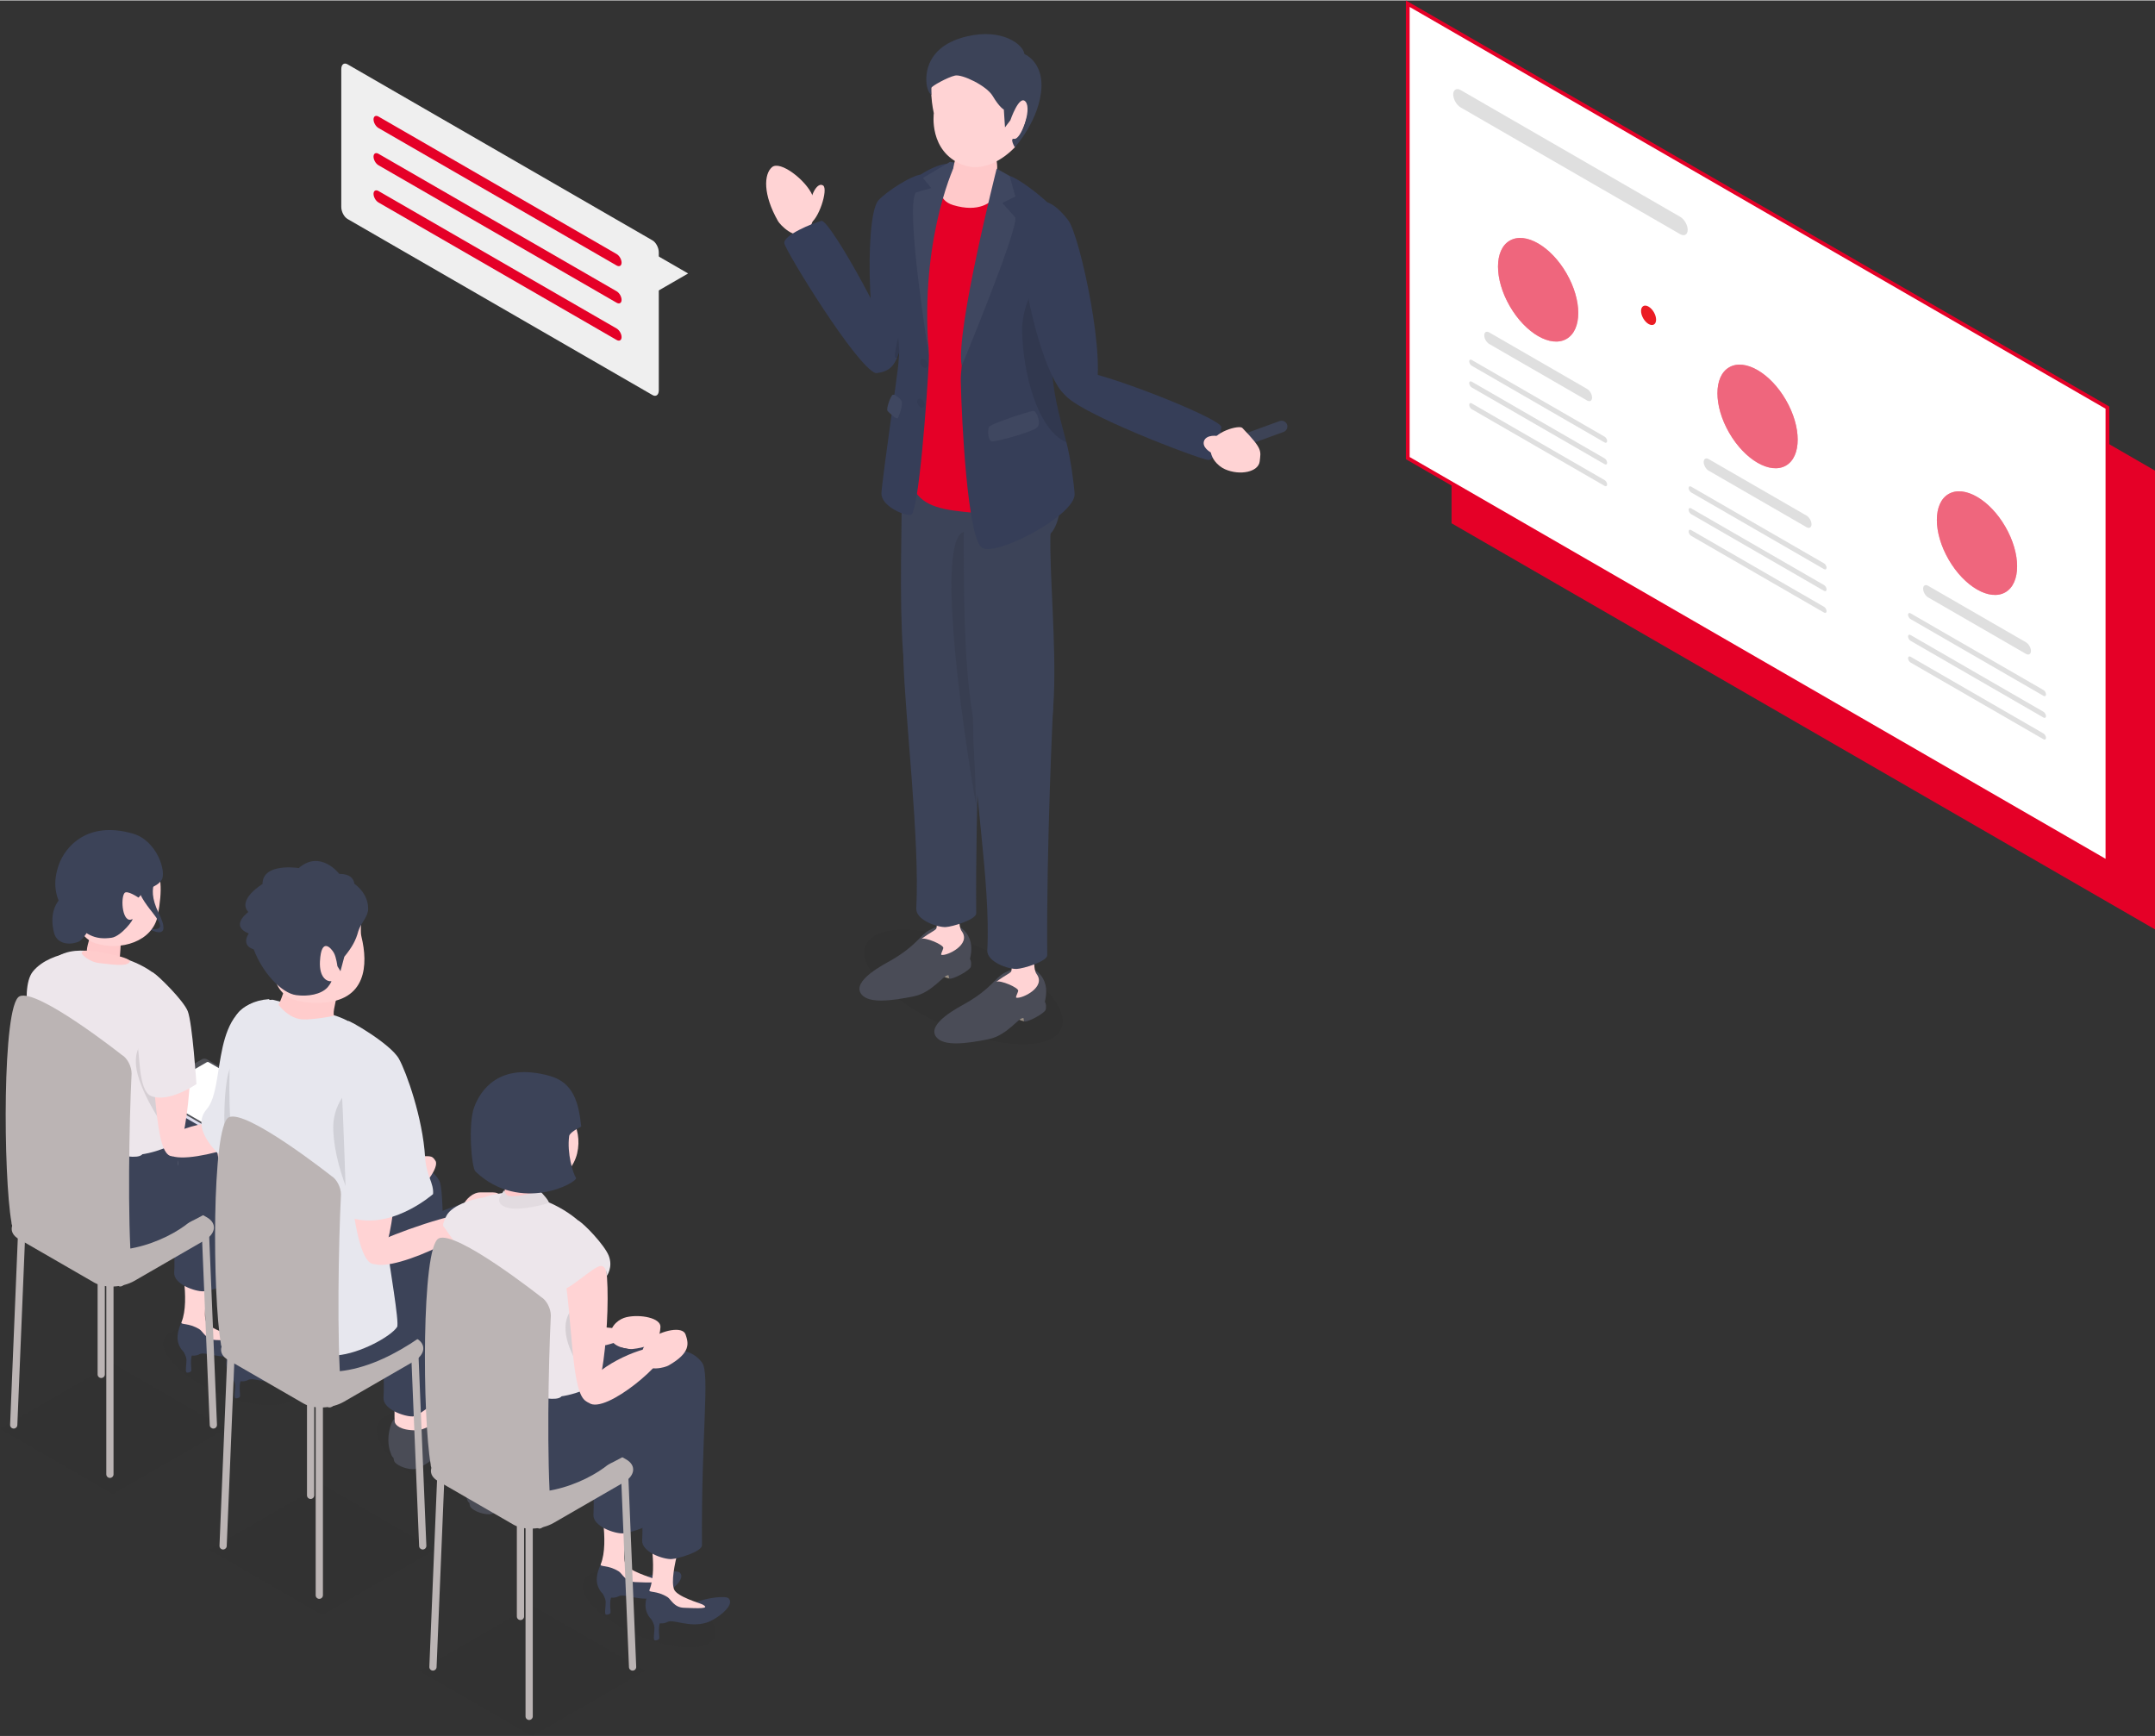 <svg xmlns="http://www.w3.org/2000/svg" xmlns:xlink="http://www.w3.org/1999/xlink" version="1.1" id="_レイヤー_2" x="0px" y="0px" viewBox="0 0 1488.395 1198.725" enable-background="new 0 0 1488.395 1198.725" width="1488px" height="1199px" class="lg:!max-h-[405px] isometric rectangleModalImage"><rect x="0" y="0" width="1488.395" height="1198.725" fill="#333333" stroke="none"/><title>プレゼンテーション</title><g id="_レイヤー_2-2"><g><g><polygon fill="#E50027" points="1002.555,44.269 1002.555,361.135 1488.395,641.635 1488.395,324.769"/><g><g><polygon fill="#FFFFFF" points="1455.542,595.116 972.3,316.116 972.3,2.25 1455.542,281.25"/><path fill="#E50027" d="M1456.841,597.366L971.001,316.866V0l485.84,280.5V597.366z&#10;&#9;&#9;&#9;&#9;&#9;&#9; M973.599,315.366l480.644,277.5V282L973.599,4.5V315.366z"/></g><path fill="#DFDFDF" d="M1160.444,161.445l-151.554-87.5c-2.87-1.657-5.196-5.686-5.196-9&#10;&#9;&#9;&#9;&#9;&#9;s2.327-4.657,5.196-3l151.554,87.5c2.87,1.657,5.196,5.686,5.196,9&#10;&#9;&#9;&#9;&#9;&#9;c0,3.313-2.327,4.657-5.196,3V161.445z"/><path fill="#DFDFDF" d="M1096.141,276.315l-67.55-39c-1.913-1.105-3.464-3.791-3.464-6&#10;&#9;&#9;&#9;&#9;&#9;c0-2.209,1.551-3.104,3.464-2l67.55,39c1.913,1.104,3.464,3.791,3.464,6&#10;&#9;&#9;&#9;&#9;&#9;C1099.606,276.524,1098.054,277.42,1096.141,276.315z"/><path fill="#DFDFDF" d="M1108.266,305.315l-91.799-53c-0.956-0.552-1.732-1.895-1.732-3&#10;&#9;&#9;&#9;&#9;&#9;c0-1.104,0.776-1.552,1.732-1l91.799,53c0.957,0.552,1.732,1.896,1.732,3&#10;&#9;&#9;&#9;&#9;&#9;S1109.222,305.867,1108.266,305.315z"/><path fill="#DFDFDF" d="M1108.266,320.314l-91.799-53c-0.956-0.552-1.732-1.896-1.732-3&#10;&#9;&#9;&#9;&#9;&#9;c0-1.104,0.776-1.552,1.732-1l91.799,53c0.957,0.552,1.732,1.896,1.732,3&#10;&#9;&#9;&#9;&#9;&#9;C1109.998,320.419,1109.222,320.867,1108.266,320.314z"/><path fill="#DFDFDF" d="M1108.266,335.314l-91.799-53c-0.956-0.552-1.732-1.896-1.732-3&#10;&#9;&#9;&#9;&#9;&#9;c0-1.104,0.776-1.552,1.732-1l91.799,53c0.957,0.552,1.732,1.896,1.732,3&#10;&#9;&#9;&#9;&#9;&#9;s-0.776,1.552-1.732,1V335.314z"/><ellipse transform="matrix(0.866 -0.5 0.5 0.866 42.431 557.98)" fill="#E50027" cx="1062.366" cy="199.817" rx="22.627" ry="39.191"/><path fill="#DFDFDF" d="M1247.696,363.815l-67.55-39c-1.913-1.104-3.464-3.791-3.464-6&#10;&#9;&#9;&#9;&#9;&#9;c0-2.209,1.551-3.104,3.464-2l67.55,39c1.913,1.105,3.464,3.791,3.464,6&#10;&#9;&#9;&#9;&#9;&#9;C1251.16,364.024,1249.609,364.92,1247.696,363.815z"/><path fill="#DFDFDF" d="M1259.82,392.815l-91.799-53c-0.957-0.552-1.732-1.896-1.732-3&#10;&#9;&#9;&#9;&#9;&#9;s0.776-1.552,1.732-1l91.799,53c0.956,0.552,1.732,1.895,1.732,3&#10;&#9;&#9;&#9;&#9;&#9;S1260.777,393.367,1259.82,392.815z"/><path fill="#DFDFDF" d="M1259.82,407.814l-91.799-53c-0.957-0.552-1.732-1.895-1.732-3&#10;&#9;&#9;&#9;&#9;&#9;c0-1.104,0.776-1.552,1.732-1l91.799,53c0.956,0.552,1.732,1.895,1.732,3&#10;&#9;&#9;&#9;&#9;&#9;S1260.777,408.367,1259.82,407.814z"/><path fill="#DFDFDF" d="M1259.82,422.814l-91.799-53c-0.957-0.552-1.732-1.896-1.732-3&#10;&#9;&#9;&#9;&#9;&#9;s0.776-1.552,1.732-1l91.799,53c0.956,0.552,1.732,1.895,1.732,3&#10;&#9;&#9;&#9;&#9;&#9;S1260.777,423.366,1259.82,422.814z"/><ellipse transform="matrix(0.866 -0.5 0.5 0.866 18.985 645.484)" fill="#E50027" cx="1213.921" cy="287.317" rx="22.627" ry="39.191"/><path fill="#DFDFDF" d="M1399.25,451.315l-67.55-39c-1.913-1.104-3.464-3.791-3.464-6&#10;&#9;&#9;&#9;&#9;&#9;s1.551-3.104,3.464-2l67.55,39c1.913,1.105,3.464,3.791,3.464,6&#10;&#9;&#9;&#9;&#9;&#9;S1401.163,452.42,1399.25,451.315z"/><path fill="#DFDFDF" d="M1411.375,480.315l-91.799-53c-0.957-0.552-1.732-1.895-1.732-3&#10;&#9;&#9;&#9;&#9;&#9;s0.775-1.552,1.732-1l91.799,53c0.957,0.552,1.732,1.895,1.732,3&#10;&#9;&#9;&#9;&#9;&#9;S1412.331,480.867,1411.375,480.315z"/><path fill="#DFDFDF" d="M1411.375,495.314l-91.799-53c-0.957-0.552-1.732-1.895-1.732-3&#10;&#9;&#9;&#9;&#9;&#9;c0-1.105,0.775-1.552,1.732-1l91.799,53c0.957,0.552,1.732,1.896,1.732,3&#10;&#9;&#9;&#9;&#9;&#9;S1412.331,495.867,1411.375,495.314z"/><path fill="#DFDFDF" d="M1411.375,510.314l-91.799-53c-0.957-0.552-1.732-1.895-1.732-3&#10;&#9;&#9;&#9;&#9;&#9;s0.775-1.552,1.732-1l91.799,53c0.957,0.552,1.732,1.895,1.732,3&#10;&#9;&#9;&#9;&#9;&#9;C1413.107,510.418,1412.331,510.866,1411.375,510.314z"/><ellipse transform="matrix(0.866 -0.5 0.5 0.866 -4.46 732.988)" fill="#E50027" cx="1365.475" cy="374.817" rx="22.627" ry="39.191"/><ellipse transform="matrix(0.866 -0.5 0.5 0.866 42.431 557.98)" opacity="0.4" fill="#FFFFFF" cx="1062.366" cy="199.817" rx="22.627" ry="39.191" enable-background="new"/><ellipse transform="matrix(0.866 -0.5 0.5 0.866 18.985 645.484)" opacity="0.4" fill="#FFFFFF" cx="1213.921" cy="287.317" rx="22.627" ry="39.191" enable-background="new"/><ellipse transform="matrix(0.866 -0.5 0.5 0.866 -4.46 732.988)" opacity="0.4" fill="#FFFFFF" cx="1365.475" cy="374.817" rx="22.627" ry="39.191" enable-background="new"/></g></g><ellipse transform="matrix(0.866 -0.5 0.5 0.866 43.824 598.483)" fill="#EB1C24" cx="1138.639" cy="217.47" rx="4.243" ry="7.348"/><g><path fill="#EFEFEF" d="M240.043,150.956l210.634,121.61c2.392,1.381,4.33-0.085,4.33-3.273v-95.277&#10;&#9;&#9;&#9;&#9;c0-3.189-1.939-6.893-4.33-8.274L240.043,44.132c-2.391-1.381-4.33,0.085-4.33,3.273v95.277&#10;&#9;&#9;&#9;&#9;C235.713,145.871,237.652,149.575,240.043,150.956z"/><g><path fill="#E50027" d="M425.883,183.078L261.412,88.12c-1.892-1.093-3.427-3.75-3.427-5.935&#10;&#9;&#9;&#9;&#9;&#9;c0-2.185,1.534-3.071,3.427-1.978l164.471,94.957c1.892,1.093,3.427,3.75,3.427,5.935&#10;&#9;&#9;&#9;&#9;&#9;C429.309,183.284,427.775,184.17,425.883,183.078z"/><path fill="#E50027" d="M425.883,208.794L261.412,113.837c-1.892-1.093-3.427-3.75-3.427-5.935&#10;&#9;&#9;&#9;&#9;&#9;c0-2.185,1.534-3.071,3.427-1.978l164.471,94.957c1.892,1.092,3.427,3.75,3.427,5.935&#10;&#9;&#9;&#9;&#9;&#9;c0,2.185-1.534,3.071-3.427,1.978V208.794z"/><path fill="#E50027" d="M425.883,234.511l-164.471-94.957c-1.892-1.093-3.427-3.75-3.427-5.935&#10;&#9;&#9;&#9;&#9;&#9;c0-2.185,1.534-3.071,3.427-1.978l164.471,94.957c1.892,1.093,3.427,3.75,3.427,5.935&#10;&#9;&#9;&#9;&#9;&#9;c0,2.185-1.534,3.071-3.427,1.978V234.511z"/></g><polygon fill="#EFEFEF" points="449.578,203.427 475.277,188.59 449.579,173.753"/></g><g><ellipse transform="matrix(0.392 -0.92 0.92 0.392 -221.804 1026.5)" opacity="0.05" cx="665.292" cy="680.968" rx="29.525" ry="73.348" enable-background="new"/><g><g><path fill="#363E58" d="M606.649,138.145c-10.37,11.826-6.829,114.268,6.428,115.025&#10;&#9;&#9;&#9;&#9;&#9;&#9;c13.257,0.757,15.268-64.683,21.469-104.977c2.771-18.008,8.539-27.644,3.312-28.079&#10;&#9;&#9;&#9;&#9;&#9;&#9;C631.091,119.551,611.932,132.121,606.649,138.145z"/><path fill="#FFD3D4" d="M561.11,134.571c2.16,5.034,2.315,20.744-4.845,25.834&#10;&#9;&#9;&#9;&#9;&#9;&#9;c-7.435,5.285-17.435-5.372-18.964-8.056c-10.399-18.253-9.765-32.333-4.114-37.178&#10;&#9;&#9;&#9;&#9;&#9;&#9;C538.84,110.326,556.615,124.094,561.11,134.571L561.11,134.571z"/><path fill="#FFD3D4" d="M559.031,142.595c1.224-9.773,5.829-17.269,9.502-14.732&#10;&#9;&#9;&#9;&#9;&#9;&#9;c3.673,2.536-3.293,24.265-9.502,26.277C552.821,156.151,559.031,142.595,559.031,142.595z"/><path fill="#363E58" d="M604.765,257.415c0,0,11.911-0.117,13.905-10.016&#10;&#9;&#9;&#9;&#9;&#9;&#9;c1.994-9.898-45.441-96.68-51.375-95.129c-5.934,1.551-26.534,9.918-25.564,15.502&#10;&#9;&#9;&#9;&#9;&#9;&#9;c0.969,5.583,49.752,85.147,63.034,89.643V257.415z"/></g><path opacity="0.1" d="M639.973,162.745c0,0-15.068-0.212-14.455,6.792&#10;&#9;&#9;&#9;&#9;&#9;c0.363,4.154-5.185,28.724-2.7,43.058c1.705,9.833-7.07,33.248-4.16,34.212&#10;&#9;&#9;&#9;&#9;&#9;c3.607,1.194,10.787-17.272,13.42-35.969c2.589-18.385,7.895-48.093,7.895-48.093H639.973z" enable-background="new"/></g><g><path fill="#3C4358" d="M723.799,299.591c0,0,18.131,12.265,7.184,57.618&#10;&#9;&#9;&#9;&#9;&#9;c-10.947,45.353-83.119-12.613-83.119-12.613l52.825-45.005h23.111V299.591z"/><g><g><path fill="#998E82" d="M655.836,675.587c0,0-3.675-0.8-4.058-1.567s2.728-2.12,2.728-2.12&#10;&#9;&#9;&#9;&#9;&#9;&#9;&#9;l1.33,1.556V675.587z"/><path fill="#4A4C57" d="M669.94,661.958c1.459-6.073,1.602-12.404-2.605-17.927&#10;&#9;&#9;&#9;&#9;&#9;&#9;&#9;c-7.03-9.228-18.984-5.36-25.49-1.857s-8.499,10.435-26.406,20.822&#10;&#9;&#9;&#9;&#9;&#9;&#9;&#9;c-4.525,2.625-27.629,14.233-20.505,23.431c5.125,6.618,20.956,4.537,36.172,1.449&#10;&#9;&#9;&#9;&#9;&#9;&#9;&#9;c12.999-2.638,20.859-15.326,23.977-14.536c0.455,0.223-0.124,1.838,0.755,2.246&#10;&#9;&#9;&#9;&#9;&#9;&#9;&#9;c1.928,0.897,14.462-5.725,14.731-8.325c0.237-2.292,0.369-3.068-0.628-5.304L669.94,661.958z"/></g><path fill="#FFD3D4" d="M660.315,603.33c7.437,11.434-1.128,32.56,4.003,39.664&#10;&#9;&#9;&#9;&#9;&#9;&#9;c6.548,9.067-10.126,17.028-14.024,16.264c-0.915-0.179,0.713-2.699,1.217-4.682&#10;&#9;&#9;&#9;&#9;&#9;&#9;c0.572-2.25-12.795-7.857-15.131-6.28c-1.335,0.901,3.897-2.998,6.959-4.719&#10;&#9;&#9;&#9;&#9;&#9;&#9;c1.238-0.696,2.762-1.747,3.168-2.231c2.512-2.99-5.094-31.538-6.44-34.807&#10;&#9;&#9;&#9;&#9;&#9;&#9;c-1.346-3.269,17.035-8.15,20.248-3.209H660.315z"/><path fill="#3C4358" d="M678.274,459.642c0,0-4.669,94.72-4.029,170.889&#10;&#9;&#9;&#9;&#9;&#9;&#9;c0.036,4.319-16.456,9.295-21.109,9.505c-5.691,0.257-20.733-4.896-20.29-12.914&#10;&#9;&#9;&#9;&#9;&#9;&#9;c2.543-45.996-7.753-132.226-8.926-172.083c-2.016-68.537,54.354,4.603,54.354,4.603L678.274,459.642z"/><path fill="#3C4358" d="M623.151,311.066c-0.514,106.964-7.37,196.818,27.777,198.898&#10;&#9;&#9;&#9;&#9;&#9;&#9;c45.145,2.671,27.869-130.817,32.586-177.512C689.933,268.886,623.289,282.278,623.151,311.066z"/></g><path opacity="0.1" fill="#1A1A1A" d="M667.009,366.898&#10;&#9;&#9;&#9;&#9;&#9;c-21.022-0.018-3.666,127.455,7.331,190.248L667.009,366.898z" enable-background="new"/><g><path fill="#998E82" d="M707.562,705.162c0,0-3.675-0.8-4.058-1.567s2.728-2.12,2.728-2.12&#10;&#9;&#9;&#9;&#9;&#9;&#9;l1.33,1.556V705.162z"/><path fill="#4A4C57" d="M721.665,691.533c1.459-6.073,1.602-12.404-2.605-17.927&#10;&#9;&#9;&#9;&#9;&#9;&#9;c-7.03-9.228-18.984-5.36-25.49-1.857c-6.506,3.503-8.499,10.435-26.406,20.822&#10;&#9;&#9;&#9;&#9;&#9;&#9;c-4.525,2.625-27.629,14.233-20.505,23.431c5.125,6.618,20.956,4.537,36.172,1.449&#10;&#9;&#9;&#9;&#9;&#9;&#9;c12.999-2.638,20.859-15.326,23.977-14.536c0.455,0.223-0.124,1.838,0.755,2.246&#10;&#9;&#9;&#9;&#9;&#9;&#9;c1.928,0.897,14.462-5.725,14.731-8.325c0.237-2.292,0.369-3.068-0.628-5.303L721.665,691.533z"/></g><path fill="#FFD3D4" d="M712.041,632.906c7.437,11.434-1.128,32.56,4.003,39.664&#10;&#9;&#9;&#9;&#9;&#9;c6.548,9.067-10.126,17.028-14.024,16.264c-0.915-0.179,0.713-2.699,1.217-4.682&#10;&#9;&#9;&#9;&#9;&#9;c0.572-2.25-12.795-7.857-15.131-6.28c-1.335,0.901,3.897-2.998,6.959-4.718&#10;&#9;&#9;&#9;&#9;&#9;c1.238-0.696,2.762-1.747,3.168-2.231c2.512-2.99-5.094-31.538-6.44-34.807&#10;&#9;&#9;&#9;&#9;&#9;c-1.346-3.269,17.035-8.149,20.248-3.209V632.906z"/><path fill="#3C4358" d="M727.322,488.555c0,0-4.669,94.72-4.029,170.889&#10;&#9;&#9;&#9;&#9;&#9;c0.036,4.319-16.456,9.295-21.109,9.505c-5.691,0.257-20.733-4.896-20.29-12.914&#10;&#9;&#9;&#9;&#9;&#9;c2.543-45.996-10.534-117.168-9.652-157.033c0.686-31.026,55.08-10.448,55.08-10.448V488.555z"/><path fill="#3C4358" d="M665.732,336.866c-0.514,106.964-0.903,199.931,34.244,202.01&#10;&#9;&#9;&#9;&#9;&#9;c45.145,2.671,21.402-133.929,26.118-180.624c6.42-63.566-60.224-50.174-60.362-21.386V336.866z"/></g><polygon fill="#CDCDD5" points="646.127,134.571 646.127,134.571 646.685,131.442"/><g><path fill="#E50027" d="M729.793,184.11c0.548-10.273,0.231-18.619-1.942-26.628&#10;&#9;&#9;&#9;&#9;&#9;c-1.728-6.366-4.768-13.062-10.048-19.263c-11.542-13.557-23.254-19.964-51.209-23.859&#10;&#9;&#9;&#9;&#9;&#9;c-4.737-0.66-15.963-2.921-25.733,6.223c-13.17,12.329-6.384,49.623-6.384,74.28&#10;&#9;&#9;&#9;&#9;&#9;s3.073,49.893-5.426,102.272c-10.132,62.449,21.599,52.67,67.462,59.304&#10;&#9;&#9;&#9;&#9;&#9;c20.748,3.001,18.036-34.163,24.146-39.884c8.118-7.6,1.259-28.908-0.994-39.538&#10;&#9;&#9;&#9;&#9;&#9;c-0.413-1.946-0.75-4.164-0.975-6.723c-0.386-4.395-0.435-9.801,0.062-16.602&#10;&#9;&#9;&#9;&#9;&#9;c1.071-14.673,10.796-65.011,11.04-69.583V184.11z"/><path fill="#545456" d="M688.38,116.203c0,0-12.985-3.798-28.242-4.076l-1.131,2.824l29.873,5.631&#10;&#9;&#9;&#9;&#9;&#9;l-0.5-4.379L688.38,116.203z"/></g><path fill="#FFC9CA" d="M659.416,114.575c-2.243,0.678-8.249,2.531-9.186,7.874s-3.23,15.516,8.155,18.932&#10;&#9;&#9;&#9;&#9;c17.807,5.344,26.184-2.015,28.932-5.635c8.985-11.84,1.898-16.091-4.205-19.888&#10;&#9;&#9;&#9;&#9;c-6.102-3.797-21.695-1.888-23.696-1.283L659.416,114.575z"/><g><path fill="#363E58" d="M641.547,244.859c-0.05-3.561-0.307-7.09-0.715-10.606&#10;&#9;&#9;&#9;&#9;&#9;c-3.886-75.308,19.306-122.125,19.306-122.125l-3.988-0.62l-2.095,1.243&#10;&#9;&#9;&#9;&#9;&#9;c-5.58,0.621-12.304,3.768-17.512,7.128c0,0-20.89,15.516-20.89,60.964&#10;&#9;&#9;&#9;&#9;&#9;c0,18.66,4.919,46.701,5.398,60.996c0.078,2.315-0.691,10.539-0.691,10.539l-1.777,13.642&#10;&#9;&#9;&#9;&#9;&#9;c0,0-0.347,2.448-0.911,6.456c-0.487-0.164-0.883-0.21-1.119-0.068&#10;&#9;&#9;&#9;&#9;&#9;c-1.424,0.854-4.555,9.54-3.559,11.075c0.305,0.47,1.39,1.515,2.764,2.69&#10;&#9;&#9;&#9;&#9;&#9;c-2.877,20.706-6.924,50.448-6.977,54.295c-0.119,8.576,14.789,15.248,20.272,14.92&#10;&#9;&#9;&#9;&#9;&#9;c5.483-0.328,11.419-84.302,12.432-105.573c0.078-1.626,0.087-3.241,0.066-4.851&#10;&#9;&#9;&#9;&#9;&#9;c0.006,0.039,0.011,0.066,0.011,0.066c-0.005-0.058-0.009-0.113-0.013-0.17V244.859z"/><path opacity="0.05" fill="#FFFFFF" d="M620.278,288.336&#10;&#9;&#9;&#9;&#9;&#9;c2.141-5.229,3.397-10.205,2.163-12.059c-1.234-1.854-4.684-4.403-5.888-3.87&#10;&#9;&#9;&#9;&#9;&#9;c-1.519,0.673-4.716,9.657-3.56,11.075C614.224,284.99,619.592,290.012,620.278,288.336z" enable-background="new"/><path opacity="0.05" fill="#FFFFFF" d="M660.138,112.127&#10;&#9;&#9;&#9;&#9;&#9;c0,0-25.421,51.308-18.578,132.901c0,0-16.496-101.497-9.061-112.383l10.716-3.026l-5.759-7.016&#10;&#9;&#9;&#9;&#9;&#9;l18.695-11.096l3.988,0.62L660.138,112.127z" enable-background="new"/><g opacity="0.05"><path d="M638.197,247.781c1.446,0.602,2.614,2.418,2.61,4.045c-0.004,1.627-1.178,2.457-2.624,1.855&#10;&#9;&#9;&#9;&#9;&#9;&#9;s-2.613-2.408-2.61-4.036C635.577,248.018,636.751,247.178,638.197,247.781z"/></g><g opacity="0.05"><path d="M636.053,275.224c1.446,0.602,2.613,2.418,2.61,4.045c-0.004,1.627-1.178,2.457-2.624,1.855&#10;&#9;&#9;&#9;&#9;&#9;&#9;c-1.446-0.603-2.613-2.408-2.61-4.036C633.433,275.461,634.607,274.621,636.053,275.224z"/></g></g><path fill="#FFC9CA" d="M661.358,103.855c-1.652,7.522-5.772,16.003,0,18.627s20.881,1.865,25.468-1.283&#10;&#9;&#9;&#9;&#9;c4.587-3.148-0.274-19.705-1.983-21.279C683.134,98.346,661.358,103.855,661.358,103.855z"/><g><path fill="#363E58" d="M736.523,305.217c-4.565-16.89-10.149-37.353-9.745-52.787&#10;&#9;&#9;&#9;&#9;&#9;c0.418-15.951,3.145-52.462,3.846-78.59c0.41-15.297,0.126-27.038-1.724-29.004&#10;&#9;&#9;&#9;&#9;&#9;c-9.843-10.458-26.275-22.332-31.602-23.625l-0-0.001l-8.918-5.006&#10;&#9;&#9;&#9;&#9;&#9;c0,0-28.71,113.315-24.149,136.204c0,0,0.002-0.004,0.002-0.005&#10;&#9;&#9;&#9;&#9;&#9;c-0.467,4.171-0.704,7.699-0.65,10.375c0.544,27.25,4.707,109.144,14.717,115.334&#10;&#9;&#9;&#9;&#9;&#9;c10.01,6.19,64.556-22.726,63.897-37.154c-0.257-5.623-2.758-24.956-5.673-35.741L736.523,305.217&#10;&#9;&#9;&#9;&#9;&#9;z"/><path opacity="0.05" fill="#FFFFFF" d="M682.959,294.815&#10;&#9;&#9;&#9;&#9;&#9;c-1.001,3.068-0.367,9.294,1.983,9.777c2.35,0.483,28.73-6.591,31.537-9.861&#10;&#9;&#9;&#9;&#9;&#9;s-0.74-11.47-2.877-11.244C711.464,283.712,683.768,292.335,682.959,294.815z" enable-background="new"/><path opacity="0.1" d="M736.523,305.217c-4.565-16.89-10.149-37.353-9.745-52.787&#10;&#9;&#9;&#9;&#9;&#9;c0.418-15.951,3.145-52.462,3.846-78.59c-9.245,10.631-25.086,32.173-24.669,54.613&#10;&#9;&#9;&#9;&#9;&#9;c0.539,28.991,10.647,68.162,30.568,76.764V305.217z" enable-background="new"/><path opacity="0.05" fill="#FFFFFF" d="M697.298,121.209l-8.918-5.006&#10;&#9;&#9;&#9;&#9;&#9;c0,0-28.71,113.316-24.149,136.204c0,0,39.456-94.965,36.915-102.59l-8.896-9.954l9.013-4.448&#10;&#9;&#9;&#9;&#9;&#9;l-3.966-14.206L697.298,121.209z" enable-background="new"/></g><g><path fill="#3D4356" d="M861.416,306.93c-1.634,0-3.168-1.008-3.759-2.633&#10;&#9;&#9;&#9;&#9;&#9;c-0.756-2.076,0.315-4.372,2.391-5.127l23.738-8.64c2.075-0.756,4.373,0.315,5.127,2.391&#10;&#9;&#9;&#9;&#9;&#9;c0.756,2.076-0.315,4.372-2.391,5.127l-23.738,8.64c-0.451,0.165-0.914,0.242-1.368,0.242&#10;&#9;&#9;&#9;&#9;&#9;L861.416,306.93z"/><path fill="#363E58" d="M737.785,151.841c8.255,10.828,27.489,100.403,17.875,120.417&#10;&#9;&#9;&#9;&#9;&#9;c-1.374,2.859-14.91,1.514-16.57,1.557c-10.235,0.267-25.844-43.225-31.76-85.477&#10;&#9;&#9;&#9;&#9;&#9;c-6.067-43.332,8.499-65.296,30.455-36.497V151.841z"/><path fill="#363E58" d="M734.545,271.032c0,0-1.213-11.85,8.4-14.937&#10;&#9;&#9;&#9;&#9;&#9;c9.614-3.087,101.478,32.653,100.599,38.723s-3.445,22.91-9.102,22.57&#10;&#9;&#9;&#9;&#9;&#9;c-5.657-0.34-93.946-33.659-99.898-46.356V271.032z"/><path fill="#FFD3D4" d="M846.101,323.825c-4.98-2.183-11.544-8.538-9.807-17.083&#10;&#9;&#9;&#9;&#9;&#9;c1.803-8.873,19.623-13.672,21.75-11.464c14.129,14.669,12.806,15.734,11.996,23.079&#10;&#9;&#9;&#9;&#9;&#9;c-0.81,7.345-13.575,10.013-23.939,5.468L846.101,323.825z"/><path fill="#FFD3D4" d="M838.257,313.056c-3.107-0.956-8.239-4.783-6.619-8.938&#10;&#9;&#9;&#9;&#9;&#9;s8.898-4.014,11.913-2.394c3.015,1.62-0.506,12.806-5.294,11.332L838.257,313.056z"/></g><g><path fill="#FFD3D4" d="M647.136,46.531c-7.46,8.796-2.18,31.342-2.18,31.342s-3.685,26.41,19.89,35.641&#10;&#9;&#9;&#9;&#9;&#9;c18.742,7.338,36.038-12.065,36.038-12.065s28.107-50.601-4.147-63.963&#10;&#9;&#9;&#9;&#9;&#9;c-32.253-13.362-42.142,0.249-49.602,9.045H647.136z"/><path fill="#3C4358" d="M667.958,24.796c24.339-5.695,38.802,5.655,39.594,12.256&#10;&#9;&#9;&#9;&#9;&#9;c6.469,3.036,12.17,10.774,11.76,22.496c-0.79,22.577-18.429,41.901-18.429,41.901&#10;&#9;&#9;&#9;&#9;&#9;s-3.792-6.574-0.379-5.848c4.317,0.918,12.307-19.961,7.926-25.55&#10;&#9;&#9;&#9;&#9;&#9;c-4.38-5.589-10.611,12.742-10.611,12.742l-3.702,4.876l-0.798-12.312c0,0-2.911-1.315-7.718-9.391&#10;&#9;&#9;&#9;&#9;&#9;c-4.286-7.2-21.184-15.12-25.949-14.082c-5.062,1.103-16.578,7.425-16.497,8.67l0.083,4.774&#10;&#9;&#9;&#9;&#9;&#9;c0,0-2.74-2.197-3.323-7.993c-0.592-5.891-0.622-25.832,28.042-32.54L667.958,24.796z"/></g></g><g><g><ellipse transform="matrix(0.392 -0.92 0.92 0.392 -771.343 720.081)" opacity="0.05" fill="#1A1A1A" cx="158.822" cy="943.296" rx="19.769" ry="49.112" enable-background="new"/><g><g><path fill="#3C4358" d="M125.165,929.279c0.317,2.495,3.628,6.598,3.628,9.83s-1.002,8.133,0.143,8.604&#10;&#9;&#9;&#9;&#9;&#9;&#9;&#9;c0.648,0.266,2.421-0.078,3.094-1.02c0.673-0.943-1.764-10.13,2.208-13.429&#10;&#9;&#9;&#9;&#9;&#9;&#9;&#9;s-9.074-3.984-9.074-3.984L125.165,929.279z"/><path fill="#3C4358" d="M127.127,909.677c0,0-6.757,10.35-3.728,18.428s10.311,9.145,14.384,6.94&#10;&#9;&#9;&#9;&#9;&#9;&#9;&#9;c4.074-2.205,14.782,4.15,26.863,0.504c6.682-2.017,20.443-12.073,15.266-16.887&#10;&#9;&#9;&#9;&#9;&#9;&#9;&#9;c-1.943-1.806-15.222-0.601-24.408,3.587c-4.95,2.257-11.725-3.555-17.582-7.262&#10;&#9;&#9;&#9;&#9;&#9;&#9;&#9;s-10.796-5.31-10.796-5.31L127.127,909.677z"/><path fill="#FFD6D6" d="M124.109,866.584c0,0,7.489,30.997,1.276,46.287&#10;&#9;&#9;&#9;&#9;&#9;&#9;&#9;c-0.894,2.2,4.714,0.166,12.497,5.042c2.263,1.418,4.355,7.067,11.187,7.342&#10;&#9;&#9;&#9;&#9;&#9;&#9;&#9;c10.356,0.417,18.689,0.837,12.876-2.294c-1.608-0.866-17.599-5.369-19.585-10.409&#10;&#9;&#9;&#9;&#9;&#9;&#9;&#9;c-4.121-10.456,8.944-47.075,8.944-47.075S124.109,866.584,124.109,866.584z"/></g><path fill="#3C4358" d="M161.748,756.031c5.483,7.809-0.755,49.904-0.117,126.073&#10;&#9;&#9;&#9;&#9;&#9;&#9;c0.036,4.319-16.425,9.295-21.07,9.505c-5.68,0.257-20.695-4.896-20.252-12.914&#10;&#9;&#9;&#9;&#9;&#9;&#9;c2.539-45.996-20.712-100.563-2.072-117.916c22.714-21.146,38.027-12.557,43.511-4.749L161.748,756.031z"/></g><g><g><path fill="#3C4358" d="M158.822,947.033c0.317,2.495,3.628,6.598,3.628,9.83s-1.002,8.133,0.143,8.604&#10;&#9;&#9;&#9;&#9;&#9;&#9;&#9;c0.648,0.266,2.421-0.078,3.094-1.02c0.673-0.943-1.764-10.13,2.208-13.429&#10;&#9;&#9;&#9;&#9;&#9;&#9;&#9;s-9.074-3.984-9.074-3.984L158.822,947.033z"/><path fill="#3C4358" d="M160.784,927.431c0,0-6.757,10.35-3.728,18.428&#10;&#9;&#9;&#9;&#9;&#9;&#9;&#9;c3.029,8.078,10.311,9.145,14.384,6.94s14.782,4.15,26.864,0.504&#10;&#9;&#9;&#9;&#9;&#9;&#9;&#9;c6.682-2.017,20.443-12.073,15.266-16.887c-1.943-1.807-15.222-0.601-24.408,3.587&#10;&#9;&#9;&#9;&#9;&#9;&#9;&#9;c-4.95,2.257-11.725-3.555-17.582-7.262s-10.796-5.31-10.796-5.31V927.431z"/><path fill="#FFD6D6" d="M157.766,884.338c0,0,7.489,30.997,1.276,46.287&#10;&#9;&#9;&#9;&#9;&#9;&#9;&#9;c-0.894,2.2,4.714,0.166,12.497,5.042c2.263,1.418,4.355,7.067,11.188,7.342&#10;&#9;&#9;&#9;&#9;&#9;&#9;&#9;c10.356,0.417,18.689,0.837,12.876-2.294c-1.608-0.866-17.599-5.369-19.585-10.408&#10;&#9;&#9;&#9;&#9;&#9;&#9;&#9;c-4.121-10.456,8.944-47.075,8.944-47.075l-27.195,1.106H157.766z"/></g><path fill="#3C4358" d="M195.406,773.786c5.483,7.809-0.755,49.904-0.117,126.073&#10;&#9;&#9;&#9;&#9;&#9;&#9;c0.036,4.319-16.425,9.295-21.07,9.505c-5.68,0.257-20.694-4.896-20.252-12.914&#10;&#9;&#9;&#9;&#9;&#9;&#9;c2.539-45.996-20.712-100.563-2.072-117.916c22.714-21.146,38.027-12.557,43.511-4.749L195.406,773.786z"/></g><polygon opacity="0.05" fill="#1A1A1A" enable-background="new" points="77.942,1031.538 0,986.538 &#10;&#9;&#9;&#9;&#9;&#9;77.94,941.539 155.882,986.539"/><g><path fill="#BBB4B4" d="M75.917,1020.497c-1.381,0-2.5-1.119-2.5-2.5V886.003c0-1.381,1.119-2.5,2.5-2.5&#10;&#9;&#9;&#9;&#9;&#9;&#9;c1.381,0,2.5,1.119,2.5,2.5v131.994C78.417,1019.378,77.298,1020.497,75.917,1020.497z"/><path fill="#BBB4B4" d="M9.478,986.406c-0.041,0-0.082-0.001-0.123-0.003c-1.38-0.067-2.443-1.239-2.376-2.618&#10;&#9;&#9;&#9;&#9;&#9;&#9;l5.44-131.841c0.067-1.379,1.266-2.446,2.618-2.376c1.38,0.067,2.443,1.239,2.376,2.618&#10;&#9;&#9;&#9;&#9;&#9;&#9;l-5.44,131.841c-0.065,1.338-1.17,2.379-2.495,2.379H9.478z"/><path fill="#BBB4B4" d="M147.355,986.406c-1.325,0-2.43-1.041-2.495-2.379l-5.44-131.841&#10;&#9;&#9;&#9;&#9;&#9;&#9;c-0.067-1.379,0.996-2.551,2.376-2.618c1.351-0.074,2.551,0.996,2.618,2.376l5.44,131.841&#10;&#9;&#9;&#9;&#9;&#9;&#9;c0.067,1.379-0.996,2.551-2.376,2.618c-0.041,0.002-0.082,0.003-0.123,0.003H147.355z"/><path fill="#BBB4B4" d="M69.917,951.491c-1.381,0-2.5-1.119-2.5-2.5V816.997c0-1.381,1.119-2.5,2.5-2.5&#10;&#9;&#9;&#9;&#9;&#9;&#9;s2.5,1.119,2.5,2.5v131.994C72.417,950.372,71.298,951.491,69.917,951.491z"/><path fill="#BBB4B4" d="M65.006,885.541L12.888,855.451c-7.131-4.117-6.237-11.309,1.998-16.063&#10;&#9;&#9;&#9;&#9;&#9;&#9;l48.121-27.783c8.234-4.754,20.69-5.27,27.822-1.153l52.118,30.091&#10;&#9;&#9;&#9;&#9;&#9;&#9;c7.131,4.117,6.237,11.309-1.998,16.063L92.827,884.388C84.593,889.142,72.137,889.658,65.006,885.541z"/></g><g><path fill="#3C4358" d="M121.533,848.368c35.794-16.544,63.445-34.834,59.276-60.507&#10;&#9;&#9;&#9;&#9;&#9;&#9;c-4.17-25.673-70.166-29.939-82.785-25.238c-12.618,4.701-56.991,25.309-58.001,38.4&#10;&#9;&#9;&#9;&#9;&#9;&#9;c-1.01,13.091,58.35,58.049,81.51,47.345L121.533,848.368z"/><g><path fill="#DDDDEE" d="M197.532,763.036l-54.602-29.447c-0.973-0.562-2.446-0.623-3.289-0.136&#10;&#9;&#9;&#9;&#9;&#9;&#9;&#9;l-37.581,19.595c-0.843,0.487-0.553,3.333,0.42,3.895l54.223,31.305&#10;&#9;&#9;&#9;&#9;&#9;&#9;&#9;c0.973,0.562,2.446,0.623,3.289,0.136l37.397-21.591c0.843-0.487,1.116-3.196,0.143-3.758V763.036z"/><path fill="#4F5056" d="M197.153,762.692l-54.223-31.305c-0.973-0.562-2.446-0.623-3.289-0.136&#10;&#9;&#9;&#9;&#9;&#9;&#9;&#9;l-37.397,21.591c-0.843,0.487-0.737,1.337,0.236,1.899l54.223,31.305&#10;&#9;&#9;&#9;&#9;&#9;&#9;&#9;c0.973,0.562,2.446,0.623,3.289,0.136l37.397-21.591c0.843-0.487,0.737-1.337-0.236-1.899H197.153z"/><path fill="#FFFFFF" d="M156.685,784.126l37.143-21.445c0.281-0.162,0.246-0.446-0.079-0.633&#10;&#9;&#9;&#9;&#9;&#9;&#9;&#9;l-49.704-28.697c-0.324-0.187-0.815-0.208-1.096-0.045l-37.143,21.444&#10;&#9;&#9;&#9;&#9;&#9;&#9;&#9;c-0.281,0.162-0.246,0.446,0.079,0.633l49.704,28.697&#10;&#9;&#9;&#9;&#9;&#9;&#9;&#9;C155.913,784.268,156.404,784.288,156.685,784.126z"/><ellipse fill="#BFBFBF" cx="122.596" cy="743" rx="0.72" ry="0.415"/><ellipse fill="#BFBFBF" cx="176.91" cy="774.432" rx="1.619" ry="0.935"/></g><path fill="#FFD3D4" d="M21.227,680.944c-4.161,12.203,17.231,92.867,28.489,90.999&#10;&#9;&#9;&#9;&#9;&#9;&#9;s2.795-42.376,0.388-77.331c-2.469-35.85-24.717-25.871-28.877-13.667H21.227z"/><path fill="#EDE6EB" d="M47.543,657.88c-7.218,1.376-18.318,4.863-24.783,12.794&#10;&#9;&#9;&#9;&#9;&#9;&#9;c-10.514,12.897,1.166,57.358,1.96,58.333c0.702,0.862,10.615,8.966,18.145,8.967&#10;&#9;&#9;&#9;&#9;&#9;&#9;c30.442,0.003,4.678-80.095,4.678-80.095H47.543z"/><path opacity="0.1" d="M58.122,684.454c0,0-5.507,5.906-8.06,10.948&#10;&#9;&#9;&#9;&#9;&#9;&#9;c-6.729,13.293-11.925,32.805,1.659,38.691c13.584,5.886,6.401-49.639,6.401-49.639V684.454z" enable-background="new"/><g><path fill="#EDE6EB" d="M122.226,695.448c-1.485-5.471-4.098-11.226-8.636-16.555&#10;&#9;&#9;&#9;&#9;&#9;&#9;&#9;c-9.919-11.651-26.143-18.733-50.169-22.081c-4.071-0.567-17.936-2.201-26.332,5.659&#10;&#9;&#9;&#9;&#9;&#9;&#9;&#9;c-11.319,10.596-5.696,32.846-4.418,53.999c1.333,22.081,10.774,25.799,4.966,75.145&#10;&#9;&#9;&#9;&#9;&#9;&#9;&#9;c-4.12,35.006,37.222,46.552,55.232,47.094c18.01,0.542,11.197-11.311,20.753-11.106&#10;&#9;&#9;&#9;&#9;&#9;&#9;&#9;c9.555,0.204,10.62-19.157,8.684-28.293c-0.355-1.672-0.645-3.579-0.838-5.778&#10;&#9;&#9;&#9;&#9;&#9;&#9;&#9;c-0.139-1.586,0.001-3.345,0.145-5.269c0.2-2.657,0.41-5.637-0.092-8.999&#10;&#9;&#9;&#9;&#9;&#9;&#9;&#9;c-4.057-27.168-5.21-31.03,4.924-57.789c0.315-0.832,0.603-1.688,0.886-2.545&#10;&#9;&#9;&#9;&#9;&#9;&#9;&#9;c2.527-7.665-3.424-17.29-5.104-23.48L122.226,695.448z"/><path opacity="0.1" d="M93.962,735.751c1.396,15.801,18.568,43.435,27.651,52.51&#10;&#9;&#9;&#9;&#9;&#9;&#9;&#9;c0.2-2.657,0.41-5.637-0.092-8.999c-4.057-27.168-5.21-31.03,4.924-57.789&#10;&#9;&#9;&#9;&#9;&#9;&#9;&#9;c0.315-0.832,0.603-1.688,0.886-2.545C114.338,715.508,91.827,711.587,93.962,735.751z" enable-background="new"/></g><path fill="#3C4358" d="M58.758,860.06c-25.8-9.478-36.863-27.502-23.785-67.358&#10;&#9;&#9;&#9;&#9;&#9;&#9;c1.324-4.035,0.436-16.278,2.845-16.274c1.268,0.002,23.149,21.829,53.013,21.191&#10;&#9;&#9;&#9;&#9;&#9;&#9;c17.018-0.364,30.131-8.742,30.779-8.094c0.648,0.648,1.582,15.184,1.582,15.184&#10;&#9;&#9;&#9;&#9;&#9;&#9;c5.629,1.501,25.799,17.613,12.763,34.016c-9.889,12.443-47.634,32.196-77.197,21.335L58.758,860.06z"/><g><path fill="#FFC9CA" d="M62.655,644.798c-1.42,6.465-5.079,13.408-0.118,15.663&#10;&#9;&#9;&#9;&#9;&#9;&#9;&#9;c4.96,2.255,19.965,3.702,20.303-0.575c0.265-3.356,1.468-17.118-0.001-18.471&#10;&#9;&#9;&#9;&#9;&#9;&#9;&#9;c-1.469-1.353-20.184,3.382-20.184,3.382L62.655,644.798z"/><path fill="#3C4358" d="M110.522,639.511c-0.275,1.862-2.769,2.414-8.248,1.512&#10;&#9;&#9;&#9;&#9;&#9;&#9;&#9;c0,0,11.12,6.508,10.647-1.106l-2.398-0.406L110.522,639.511z"/><path fill="#FFD3D4" d="M48.849,609.543c-2.265,13.768,2.945,37.119,16.911,41.626&#10;&#9;&#9;&#9;&#9;&#9;&#9;&#9;c17.513,5.652,39.741-1.11,43.215-19.182c6.93-36.048-5.032-42.847-22.935-47.106&#10;&#9;&#9;&#9;&#9;&#9;&#9;&#9;S51.837,591.384,48.849,609.543z"/><path fill="#3C4358" d="M98.198,616.138c0.978-2.19,10.014-3.223,13.459-8.68&#10;&#9;&#9;&#9;&#9;&#9;&#9;&#9;c3.445-5.458-3.162-27.158-19.843-31.973c-31.794-9.178-46.729,9.402-51,21.001&#10;&#9;&#9;&#9;&#9;&#9;&#9;&#9;s-4.33,24.27,7.525,37.394c10.28,11.38,16.826,15.153,28.636,13.542&#10;&#9;&#9;&#9;&#9;&#9;&#9;&#9;c7.002-0.955,16.307-13.847,14.337-12.861c-6.659,3.332-8.221-13.986-5.383-17.966&#10;&#9;&#9;&#9;&#9;&#9;&#9;&#9;c1.717-2.409,9.714,3.097,9.714,3.097s1.556-1.316,2.555-3.554V616.138z"/><path fill="#3C4358" d="M37.393,644.229c-6.121-23.277,12.3-33.595,23.628-28.348&#10;&#9;&#9;&#9;&#9;&#9;&#9;&#9;s-0.043,31.911-7.27,34.471s-14.603,0.549-16.357-6.124L37.393,644.229z"/><path fill="#3C4358" d="M109.667,630.472c-10.443-21,2.806-26.269-1.883-24.466&#10;&#9;&#9;&#9;&#9;&#9;&#9;&#9;c-4.689,1.803-12.02,7.038-12.02,7.038c-0.228,4.911,7.709,14.577,9.856,17.323&#10;&#9;&#9;&#9;&#9;&#9;&#9;&#9;c3.306,4.229,5.172,7.316,4.903,9.143l2.398,0.406c-0.126-2.024-1.06-5.034-3.254-9.445H109.667z"/></g><path fill="#EDE6EB" d="M39.772,760.968c0.044,1.544-2.551,7.707-2.59,9.56&#10;&#9;&#9;&#9;&#9;&#9;&#9;c-0.039,1.854-0.503,6.352,1.103,8.183c0.341,0.388,13.853,12.134,18.02,12.051&#10;&#9;&#9;&#9;&#9;&#9;&#9;c1.911-0.038,40.246,13.512,42.437,5.247c1.016-3.833-57.796-32.853-57.994-33.822&#10;&#9;&#9;&#9;&#9;&#9;&#9;c-0.299-1.457-0.976-1.219-0.976-1.219L39.772,760.968z"/><g><g><path fill="#FFD3D4" d="M128.909,699.082c6.506,11.685,1.582,98.845-9.824,99.21&#10;&#9;&#9;&#9;&#9;&#9;&#9;&#9;&#9;c-11.407,0.366-11.168-42.941-15.762-79.32c-4.711-37.309,19.081-31.576,25.586-19.891V699.082z"/><path fill="#FFD3D4" d="M115.353,795.774c7.457,12.117,76.672-11.534,75.374-19.262&#10;&#9;&#9;&#9;&#9;&#9;&#9;&#9;&#9;c-1.206-7.173-48.699-4.018-66.22,4.074s-9.154,15.188-9.154,15.188H115.353z"/><path fill="#FFD3D4" d="M180.85,765.312c-1.409,2.351-2.006,8.143,1.863,14.536&#10;&#9;&#9;&#9;&#9;&#9;&#9;&#9;&#9;c4.017,6.638,10.076,3.995,11.041,2.904c6.565-7.419,3.571-13.427,0.548-19.012&#10;&#9;&#9;&#9;&#9;&#9;&#9;&#9;&#9;s-10.519-3.32-13.452,1.572L180.85,765.312z"/></g><path fill="#EDE6EB" d="M94.577,720.443c2.305,4.688,0.437,32.509,9.837,36.292&#10;&#9;&#9;&#9;&#9;&#9;&#9;&#9;c12.22,4.919,31.267-8.259,31.267-8.259s-2.796-42.27-6.01-50.361&#10;&#9;&#9;&#9;&#9;&#9;&#9;&#9;c-2.912-7.331-20.422-24.814-24.334-26.835c-3.912-2.021-17.79,34.865-10.76,49.162L94.577,720.443z"/></g><path fill="#FFCCCC" d="M58.058,656.441c-0.701,0.17-1.897,0.828-1.605,1.849s5.664,6.131,12.639,6.679&#10;&#9;&#9;&#9;&#9;&#9;&#9;c4.896,0.384,19.569,3.147,20.593-1.265c0.671-2.891-27.124-8.357-31.626-7.263L58.058,656.441z"/></g><path fill="#BBB4B4" d="M81.917,887.997L18.417,853.163c-3.703-2.138-10.5-4.228-10.5-9.166&#10;&#9;&#9;&#9;&#9;&#9;c-5.647-31.961-6.5-150.104,5.5-156.104s70.766,40.465,70.766,40.465&#10;&#9;&#9;&#9;&#9;&#9;c3.703,2.138,6.705,7.874,6.705,12.812c-1.711,34.011-2.853,100.934,0,134.386&#10;&#9;&#9;&#9;&#9;&#9;c0,4.938-5.268,14.58-8.971,12.442L81.917,887.997z"/></g><g><ellipse transform="matrix(0.392 -0.92 0.92 0.392 -733.302 905.814)" opacity="0.05" fill="#1A1A1A" cx="318.286" cy="1007.398" rx="25.037" ry="62.198" enable-background="new"/><g><g><path fill="#4A4C56" d="M303.011,971.168c-0.013,0.013-0.018,0.031-0.027,0.047l-10.805,0.938&#10;&#9;&#9;&#9;&#9;&#9;&#9;&#9;l7.533,2.772c-13.666,22.591-25.878,4.548-27.5,5.067c-1.668,0.534-6.302,12.824-2.521,22.908&#10;&#9;&#9;&#9;&#9;&#9;&#9;&#9;c0.82,2.187,0.722,2.46,2.106,3.807c0.071,0.782,0.223,1.616,0.525,2.342&#10;&#9;&#9;&#9;&#9;&#9;&#9;&#9;c0.872,2.095,7.071,5.422,13.035,5.422s17.189-9.858,17.189-9.858v-2.232&#10;&#9;&#9;&#9;&#9;&#9;&#9;&#9;c5.287-3.467,10.566-6.658,12.925-6.788c4.64-0.256,27.33-15.601,27.33-24.425&#10;&#9;&#9;&#9;&#9;&#9;&#9;&#9;C342.803,962.344,313,961.909,303.011,971.168L303.011,971.168z"/><path fill="#FFD6D6" d="M300.723,974.801l-8.065-2.627c0.029-1.074,0.053-2.148,0.095-3.2&#10;&#9;&#9;&#9;&#9;&#9;&#9;&#9;c0.302-7.541,3.507-19.531-3.453-19.694c-6.96-0.164-16.17-4.372-16.686,17.138&#10;&#9;&#9;&#9;&#9;&#9;&#9;&#9;c0,0-0.313,13.418,0,15.361c0.314,1.944,3.442,5.878,14.853,5.878c2.727,0,6.247-1.559,6.247-1.559&#10;&#9;&#9;&#9;&#9;&#9;&#9;&#9;s7.777-2.891,10.557-8.055l-3.548-3.243L300.723,974.801z"/></g><path fill="#3C4358" d="M303.945,816.54c3.275,11.853,1.696,66.788,2.335,142.957&#10;&#9;&#9;&#9;&#9;&#9;&#9;c0.036,4.319-16.455,18.317-21.109,18.527c-5.691,0.257-20.733-4.896-20.29-12.914&#10;&#9;&#9;&#9;&#9;&#9;&#9;c2.543-45.996-17.514-90.041-18.687-129.898c-2.016-68.537,54.475-30.525,57.75-18.672V816.54z"/><path fill="#FFD3D4" d="M276.52,818.451c-9.341-2.163-0.983-20.157,9.636-20.059&#10;&#9;&#9;&#9;&#9;&#9;&#9;s11.996-1.278,14.651,3.146c2.655,4.425-8.358,19.469-15.044,20.649s-9.243-3.737-9.243-3.737V818.451&#10;&#9;&#9;&#9;&#9;&#9;&#9;z"/></g><g><g><path fill="#4A4C56" d="M355.43,1002.318c-0.013,0.013-0.018,0.031-0.027,0.047l-10.805,0.938&#10;&#9;&#9;&#9;&#9;&#9;&#9;&#9;l7.533,2.772c-13.666,22.591-25.878,4.548-27.5,5.067c-1.668,0.534-6.302,12.824-2.521,22.908&#10;&#9;&#9;&#9;&#9;&#9;&#9;&#9;c0.82,2.187,0.722,2.46,2.106,3.807c0.071,0.782,0.223,1.616,0.525,2.342&#10;&#9;&#9;&#9;&#9;&#9;&#9;&#9;c0.872,2.095,7.071,5.422,13.035,5.422c5.964,0,17.189-9.858,17.189-9.858v-2.233&#10;&#9;&#9;&#9;&#9;&#9;&#9;&#9;c5.287-3.467,10.566-6.658,12.925-6.788c4.64-0.256,27.33-15.601,27.33-24.424&#10;&#9;&#9;&#9;&#9;&#9;&#9;&#9;c0-8.824-29.803-9.259-39.792,0H355.43z"/><path fill="#FFD6D6" d="M353.141,1005.951l-8.065-2.627c0.029-1.074,0.053-2.148,0.095-3.2&#10;&#9;&#9;&#9;&#9;&#9;&#9;&#9;c0.302-7.541,3.507-19.531-3.453-19.694c-6.96-0.164-16.17-4.372-16.686,17.138&#10;&#9;&#9;&#9;&#9;&#9;&#9;&#9;c0,0-0.313,13.418,0,15.361c0.314,1.944,3.442,5.878,14.853,5.878c2.727,0,6.247-1.559,6.247-1.559&#10;&#9;&#9;&#9;&#9;&#9;&#9;&#9;s7.777-2.891,10.557-8.055l-3.548-3.243V1005.951z"/></g><path fill="#3C4358" d="M355.607,845.517c4.693,11.496,1.696,70.347,2.335,146.516&#10;&#9;&#9;&#9;&#9;&#9;&#9;c0.036,4.319-16.455,14.182-21.109,14.391c-5.691,0.257-20.733-4.896-20.29-12.914&#10;&#9;&#9;&#9;&#9;&#9;&#9;c2.543-45.996-16.898-98.258-16.017-138.122C301.213,824.362,350.914,834.021,355.607,845.517z"/></g><polygon opacity="0.05" fill="#1A1A1A" enable-background="new" points="222.558,1115.074 144.615,1070.074 &#10;&#9;&#9;&#9;&#9;&#9;222.555,1025.076 300.498,1070.076"/><g><path fill="#BBB4B4" d="M220.532,1104.033c-1.381,0-2.5-1.119-2.5-2.5V969.539c0-1.381,1.119-2.5,2.5-2.5&#10;&#9;&#9;&#9;&#9;&#9;&#9;c1.381,0,2.5,1.119,2.5,2.5v131.994C223.032,1102.914,221.913,1104.033,220.532,1104.033z"/><path fill="#BBB4B4" d="M154.094,1069.942c-0.041,0-0.082-0.001-0.123-0.003&#10;&#9;&#9;&#9;&#9;&#9;&#9;c-1.38-0.067-2.443-1.239-2.376-2.618l5.44-131.841c0.067-1.379,1.266-2.446,2.618-2.376&#10;&#9;&#9;&#9;&#9;&#9;&#9;c1.38,0.067,2.443,1.239,2.376,2.618l-5.44,131.841c-0.065,1.338-1.17,2.379-2.495,2.379H154.094&#10;&#9;&#9;&#9;&#9;&#9;&#9;z"/><path fill="#BBB4B4" d="M291.97,1069.942c-1.325,0-2.43-1.041-2.495-2.379l-5.44-131.841&#10;&#9;&#9;&#9;&#9;&#9;&#9;c-0.067-1.379,0.996-2.551,2.376-2.618c1.351-0.074,2.551,0.996,2.618,2.376l5.44,131.841&#10;&#9;&#9;&#9;&#9;&#9;&#9;c0.067,1.379-0.996,2.551-2.376,2.618c-0.041,0.002-0.082,0.003-0.123,0.003H291.97z"/><path fill="#BBB4B4" d="M214.532,1035.027c-1.381,0-2.5-1.119-2.5-2.5V900.533c0-1.381,1.119-2.5,2.5-2.5&#10;&#9;&#9;&#9;&#9;&#9;&#9;c1.381,0,2.5,1.119,2.5,2.5v131.994C217.032,1033.908,215.913,1035.027,214.532,1035.027z"/><path fill="#BBB4B4" d="M209.621,969.078l-52.118-30.091c-7.131-4.117-6.237-11.309,1.998-16.063&#10;&#9;&#9;&#9;&#9;&#9;&#9;l48.121-27.783c8.234-4.754,20.69-5.27,27.822-1.153l52.118,30.09&#10;&#9;&#9;&#9;&#9;&#9;&#9;c7.131,4.117,6.237,11.309-1.998,16.063l-48.121,27.783c-8.234,4.754-20.69,5.27-27.822,1.153&#10;&#9;&#9;&#9;&#9;&#9;&#9;H209.621z"/></g><path fill="#3C4358" d="M167.125,900.194c0,0-20.982,19.984,37.353,42.811&#10;&#9;&#9;&#9;&#9;&#9;c69,27,153.057-85.084,153.057-85.084s2.487-40.511-41.612-25.704&#10;&#9;&#9;&#9;&#9;&#9;c-36.195,12.153-148.799,67.977-148.799,67.977V900.194z"/><g><path fill="#FFD3D4" d="M164.042,708.245c-9.065,9.834-23.177,96.79-7.23,101.891&#10;&#9;&#9;&#9;&#9;&#9;&#9;c10.87,3.477,13.614-43.702,26.611-77.989C196.752,696.983,173.106,698.411,164.042,708.245z"/><path fill="#E7E7EE" d="M169.435,811.946c0,0-42.859-27.44-26.68-46.107&#10;&#9;&#9;&#9;&#9;&#9;&#9;c13.871-16.004,1.18-72.97,42.883-76.017c4.768-0.348-2.214,112.162-16.202,122.124H169.435z"/><path opacity="0.1" d="M160.443,805.5c-7.768,1.114-7.325-72.329,1.146-70.175&#10;&#9;&#9;&#9;&#9;&#9;&#9;S163.327,805.086,160.443,805.5z" enable-background="new"/></g><g><path fill="#E7E7EE" d="M267.613,861.522c-1.418-14.963-5.25-35.245-10.564-53.935&#10;&#9;&#9;&#9;&#9;&#9;&#9;c-6.658-23.419,5.791-49.062,3.464-74.433c-0.038-0.415-0.069-0.83-0.115-1.246&#10;&#9;&#9;&#9;&#9;&#9;&#9;c-2.866-25.777-32.935-31.846-32.935-31.846l-38.988-9.823c0,0-22.808,0.073-26.721,14.327&#10;&#9;&#9;&#9;&#9;&#9;&#9;c-3.913,14.253-3.982,57.35-2.266,75.183c1.716,17.833,1.676,99.528-2.508,128.521&#10;&#9;&#9;&#9;&#9;&#9;&#9;c-1.47,10.188,59.819,28.838,75.693,27.589c15.874-1.248,37.273-13.013,41.578-19.584&#10;&#9;&#9;&#9;&#9;&#9;&#9;c1.792-2.735-5.628-44.082-6.639-54.754L267.613,861.522z"/><path opacity="0.1" d="M259.228,739.407c-14.363,6.755-29.925,19.183-29.039,41.201&#10;&#9;&#9;&#9;&#9;&#9;&#9;c1.157,28.735,18.697,67.818,36.937,87.631c-1.418-14.963-3.687-39.884-8.805-53.957&#10;&#9;&#9;&#9;&#9;&#9;&#9;C250.443,792.617,259.78,765.064,259.228,739.407z" enable-background="new"/><g><g><path fill="#FFD3D4" d="M242.086,763.415c-4.242,12.684,0.049,111.21,16.685,109.332&#10;&#9;&#9;&#9;&#9;&#9;&#9;&#9;&#9;c11.34-1.28,17.224-60.125,15.038-96.727c-2.241-37.538-27.482-25.289-31.724-12.605H242.086z"/><path fill="#FFD3D4" d="M255.941,870.706c7.372,12.169,77.053-20.563,74.78-31.584&#10;&#9;&#9;&#9;&#9;&#9;&#9;&#9;&#9;c-1.418-6.875-47.941,8.491-65.519,16.46c-17.578,7.969-9.261,15.123-9.261,15.123&#10;&#9;&#9;&#9;&#9;&#9;&#9;&#9;&#9;L255.941,870.706z"/><path fill="#FFD3D4" d="M322.331,843.339c-9.341-2.163-0.983-20.157,9.636-20.059&#10;&#9;&#9;&#9;&#9;&#9;&#9;&#9;&#9;c10.619,0.098,11.282-0.763,14.651,3.146c6.963,8.08-8.358,19.469-15.044,20.649&#10;&#9;&#9;&#9;&#9;&#9;&#9;&#9;&#9;c-6.686,1.18-9.243-3.737-9.243-3.737L322.331,843.339z"/></g><path fill="#E7E7EE" d="M240.51,704.968c-0.489-1.342,29.203,15.548,35.057,26.102&#10;&#9;&#9;&#9;&#9;&#9;&#9;&#9;c5.064,9.13,16.382,40.543,18.029,67.891c0.774,12.858,6.185,17.895,5.502,25.496&#10;&#9;&#9;&#9;&#9;&#9;&#9;&#9;c0,0-30.812,27.22-59.772,15.203c0,0-2.402-78.386-3.443-87.651c0,0,5.43-44.836,4.627-47.04&#10;&#9;&#9;&#9;&#9;&#9;&#9;&#9;L240.51,704.968z"/></g></g><g><path fill="#FFCCCC" d="M209.905,703.825c6.849,0.01,16.593-1.54,20.679-2.563&#10;&#9;&#9;&#9;&#9;&#9;&#9;c-0.064-0.404-0.11-0.846-0.13-1.347c-0.282-6.994,9.026-28.187-1.247-34.779&#10;&#9;&#9;&#9;&#9;&#9;&#9;c-10.274-6.592-28.299-6.867-29.815,5.204c-1.339,10.665-6.295,22.171-6.996,23.435&#10;&#9;&#9;&#9;&#9;&#9;&#9;c2.813,3.531,9.048,10.038,17.51,10.05L209.905,703.825z"/><path fill="#FFD2D2" d="M249.082,626.198c1.929,2.789-0.894,14.542,0.574,20.545&#10;&#9;&#9;&#9;&#9;&#9;&#9;c4.638,18.967,3.726,44.565-28.302,45.572c-31.295,0.984-32.707-14.632-33.698-34.606&#10;&#9;&#9;&#9;&#9;&#9;&#9;c-0.991-19.974-9.172-29.149,11.69-40.695c20.862-11.546,41.681-2.463,49.735,9.183L249.082,626.198z"/><path fill="#3D4356" d="M244.757,610.071c-0.512-3.601-3.048-6.79-10.444-6.79&#10;&#9;&#9;&#9;&#9;&#9;&#9;c0,0-12.999-17-27.999-4c0,0-25-4-25,11c0,0-17.654,10.595-9.829,19.341&#10;&#9;&#9;&#9;&#9;&#9;&#9;c-3.743,2.986-11.016,10.28,0.311,14.829c0,0-5.761,8.109,3.419,10.944&#10;&#9;&#9;&#9;&#9;&#9;&#9;c6.108,16.342,19.33,30.3,29.351,31.641c8.091,1.083,17.084-0.425,21.604-5.296&#10;&#9;&#9;&#9;&#9;&#9;&#9;c0.64-0.688,3.445-4.485,2.512-4.359c-3.086,0.417-8.254-2.77-7.703-13.649&#10;&#9;&#9;&#9;&#9;&#9;&#9;c0.885-17.408,7.958-8.911,9.634-5.848c1.676,3.063,2.41,9.162,2.41,9.162l2.127,3.457&#10;&#9;&#9;&#9;&#9;&#9;&#9;l2.653-9.973c5.294-6.498,7.992-11.262,9.675-17.707c2.181-6.454,5.69-8.373,6.755-14.294&#10;&#9;&#9;&#9;&#9;&#9;&#9;c0.426-7.799-3.531-13.89-9.475-18.457L244.757,610.071z"/></g><path fill="#BBB4B4" d="M226.532,971.533l-63.5-34.834c-3.703-2.138-10.5-4.228-10.5-9.165&#10;&#9;&#9;&#9;&#9;&#9;c-5.647-31.961-6.5-150.104,5.5-156.104c12-6,70.766,40.465,70.766,40.465&#10;&#9;&#9;&#9;&#9;&#9;c3.703,2.138,6.705,7.874,6.705,12.812c-1.711,34.011-2.853,100.934,0,134.386&#10;&#9;&#9;&#9;&#9;&#9;c0,4.938-5.268,14.58-8.971,12.442V971.533z"/></g><g><g><ellipse transform="matrix(0.392 -0.92 0.92 0.392 -749.004 1088.239)" opacity="0.05" fill="#1A1A1A" cx="448.377" cy="1110.483" rx="19.769" ry="49.112" enable-background="new"/><g><g><path fill="#3C4358" d="M414.719,1096.466c0.317,2.495,3.628,6.598,3.628,9.83&#10;&#9;&#9;&#9;&#9;&#9;&#9;&#9;&#9;s-1.002,8.133,0.143,8.604c0.648,0.266,2.421-0.078,3.094-1.02s-1.764-10.13,2.209-13.429&#10;&#9;&#9;&#9;&#9;&#9;&#9;&#9;&#9;s-9.074-3.984-9.074-3.984H414.719z"/><path fill="#3C4358" d="M416.681,1076.864c0,0-6.757,10.35-3.728,18.428&#10;&#9;&#9;&#9;&#9;&#9;&#9;&#9;&#9;c3.029,8.078,10.311,9.145,14.384,6.94c4.073-2.205,14.782,4.15,26.864,0.504&#10;&#9;&#9;&#9;&#9;&#9;&#9;&#9;&#9;c6.682-2.017,20.443-12.073,15.267-16.887c-1.943-1.807-15.222-0.601-24.408,3.587&#10;&#9;&#9;&#9;&#9;&#9;&#9;&#9;&#9;c-4.95,2.257-11.725-3.555-17.582-7.262c-5.857-3.707-10.796-5.31-10.796-5.31L416.681,1076.864z"/><path fill="#FFD6D6" d="M413.663,1033.771c0,0,7.489,30.997,1.276,46.287&#10;&#9;&#9;&#9;&#9;&#9;&#9;&#9;&#9;c-0.894,2.2,4.714,0.166,12.497,5.042c2.263,1.418,4.355,7.067,11.188,7.342&#10;&#9;&#9;&#9;&#9;&#9;&#9;&#9;&#9;c10.356,0.417,18.689,0.837,12.876-2.294c-1.608-0.866-17.599-5.369-19.585-10.408&#10;&#9;&#9;&#9;&#9;&#9;&#9;&#9;&#9;c-4.121-10.456,8.944-47.075,8.944-47.075L413.663,1033.771z"/></g><path fill="#3C4358" d="M451.303,923.218c5.483,7.809-0.755,49.904-0.117,126.073&#10;&#9;&#9;&#9;&#9;&#9;&#9;&#9;c0.036,4.319-16.425,9.295-21.07,9.505c-5.68,0.257-20.695-4.896-20.252-12.914&#10;&#9;&#9;&#9;&#9;&#9;&#9;&#9;c2.539-45.996-20.712-100.563-2.072-117.916c22.714-21.146,38.027-12.557,43.511-4.749&#10;&#9;&#9;&#9;&#9;&#9;&#9;&#9;L451.303,923.218z"/></g><g><g><path fill="#3C4358" d="M448.377,1114.22c0.317,2.495,3.628,6.598,3.628,9.83&#10;&#9;&#9;&#9;&#9;&#9;&#9;&#9;&#9;s-1.002,8.133,0.143,8.604c0.648,0.266,2.421-0.078,3.094-1.021s-1.764-10.13,2.209-13.429&#10;&#9;&#9;&#9;&#9;&#9;&#9;&#9;&#9;c3.972-3.299-9.074-3.984-9.074-3.984H448.377z"/><path fill="#3C4358" d="M450.338,1094.618c0,0-6.757,10.35-3.728,18.428&#10;&#9;&#9;&#9;&#9;&#9;&#9;&#9;&#9;c3.029,8.078,10.311,9.145,14.384,6.94c4.073-2.205,14.782,4.15,26.863,0.504&#10;&#9;&#9;&#9;&#9;&#9;&#9;&#9;&#9;c6.682-2.017,20.443-12.073,15.267-16.887c-1.943-1.807-15.222-0.601-24.408,3.587&#10;&#9;&#9;&#9;&#9;&#9;&#9;&#9;&#9;c-4.95,2.257-11.725-3.555-17.582-7.262c-5.857-3.707-10.796-5.31-10.796-5.31L450.338,1094.618&#10;&#9;&#9;&#9;&#9;&#9;&#9;&#9;&#9;z"/><path fill="#FFD6D6" d="M447.321,1051.525c0,0,7.489,30.997,1.276,46.287&#10;&#9;&#9;&#9;&#9;&#9;&#9;&#9;&#9;c-0.894,2.2,4.714,0.166,12.497,5.042c2.263,1.418,4.355,7.067,11.188,7.342&#10;&#9;&#9;&#9;&#9;&#9;&#9;&#9;&#9;c10.356,0.416,18.689,0.837,12.876-2.294c-1.608-0.866-17.599-5.369-19.585-10.408&#10;&#9;&#9;&#9;&#9;&#9;&#9;&#9;&#9;c-4.121-10.456,8.944-47.075,8.944-47.075l-27.195,1.106V1051.525z"/></g><path fill="#3C4358" d="M484.96,940.972c5.484,7.809-0.755,49.904-0.117,126.073&#10;&#9;&#9;&#9;&#9;&#9;&#9;&#9;c0.036,4.319-16.425,9.295-21.07,9.505c-5.68,0.257-20.694-4.896-20.252-12.914&#10;&#9;&#9;&#9;&#9;&#9;&#9;&#9;c2.539-45.996-20.712-100.563-2.072-117.916c22.714-21.146,38.027-12.557,43.511-4.749&#10;&#9;&#9;&#9;&#9;&#9;&#9;&#9;L484.96,940.972z"/></g><polygon opacity="0.05" fill="#1A1A1A" enable-background="new" points="367.497,1198.725 289.554,1153.725 &#10;&#9;&#9;&#9;&#9;&#9;&#9;367.494,1108.726 445.437,1153.726"/><g><path fill="#BBB4B4" d="M365.471,1187.684c-1.381,0-2.5-1.119-2.5-2.5v-131.994c0-1.381,1.119-2.5,2.5-2.5&#10;&#9;&#9;&#9;&#9;&#9;&#9;&#9;c1.381,0,2.5,1.119,2.5,2.5v131.994C367.971,1186.565,366.852,1187.684,365.471,1187.684z"/><path fill="#BBB4B4" d="M299.033,1153.593c-0.041,0-0.082-0.001-0.123-0.003&#10;&#9;&#9;&#9;&#9;&#9;&#9;&#9;c-1.38-0.067-2.443-1.239-2.376-2.618l5.44-131.841c0.067-1.379,1.266-2.446,2.618-2.376&#10;&#9;&#9;&#9;&#9;&#9;&#9;&#9;c1.38,0.067,2.443,1.239,2.376,2.618l-5.44,131.841c-0.065,1.338-1.17,2.379-2.495,2.379&#10;&#9;&#9;&#9;&#9;&#9;&#9;&#9;H299.033z"/><path fill="#BBB4B4" d="M436.909,1153.593c-1.325,0-2.43-1.041-2.495-2.379l-5.44-131.841&#10;&#9;&#9;&#9;&#9;&#9;&#9;&#9;c-0.067-1.379,0.996-2.551,2.376-2.618c1.351-0.074,2.551,0.996,2.618,2.376l5.44,131.841&#10;&#9;&#9;&#9;&#9;&#9;&#9;&#9;c0.067,1.379-0.996,2.551-2.376,2.618c-0.041,0.002-0.082,0.003-0.123,0.003H436.909z"/><path fill="#BBB4B4" d="M359.471,1118.678c-1.381,0-2.5-1.119-2.5-2.5V984.184c0-1.381,1.119-2.5,2.5-2.5&#10;&#9;&#9;&#9;&#9;&#9;&#9;&#9;c1.381,0,2.5,1.119,2.5,2.5v131.994C361.971,1117.559,360.852,1118.678,359.471,1118.678z"/><path fill="#BBB4B4" d="M354.56,1052.728l-52.118-30.091c-7.131-4.117-6.237-11.309,1.998-16.063&#10;&#9;&#9;&#9;&#9;&#9;&#9;&#9;l48.121-27.783c8.234-4.754,20.69-5.27,27.822-1.153l52.118,30.091&#10;&#9;&#9;&#9;&#9;&#9;&#9;&#9;c7.131,4.117,6.237,11.309-1.998,16.063l-48.121,27.783&#10;&#9;&#9;&#9;&#9;&#9;&#9;&#9;C374.147,1056.329,361.691,1056.845,354.56,1052.728z"/></g><g><g><path fill="#FFD3D4" d="M310.773,845.896c-4.921,11.917,18.31,91.939,29.663,90.784&#10;&#9;&#9;&#9;&#9;&#9;&#9;&#9;&#9;c11.354-1.155-1.506-40.286-1.705-75.323c-0.204-35.934-23.037-27.377-27.958-15.46H310.773z"/><path fill="#FFD3D4" d="M336.363,933.653c5.329,13.122,100.006-4.899,99.457-12.716&#10;&#9;&#9;&#9;&#9;&#9;&#9;&#9;&#9;c-0.492-7.002-70.948-6.154-88.653-0.87c-17.705,5.284-10.804,13.586-10.804,13.586H336.363z"/><path fill="#FFD3D4" d="M432.657,909.467c-4.589,1.052-11.2,5.395-11.105,12.945&#10;&#9;&#9;&#9;&#9;&#9;&#9;&#9;&#9;c0.099,7.839,12.564,9.38,15.202,9.082c17.94-2.03,18.899-8.735,19.398-15.113&#10;&#9;&#9;&#9;&#9;&#9;&#9;&#9;&#9;c0.5-6.379-13.944-9.102-23.495-6.913L432.657,909.467z"/></g><path fill="#EDE6EB" d="M335.039,826.849c-5.417-0.031-22.943,4.715-26.793,12.781&#10;&#9;&#9;&#9;&#9;&#9;&#9;&#9;c-3.491,7.311-2.016,7.039-1.222,8.015c0.702,0.862,9.995,15.241,13.509,16.71&#10;&#9;&#9;&#9;&#9;&#9;&#9;&#9;C324.047,865.822,335.039,826.849,335.039,826.849z"/></g><g><path fill="#3C4358" d="M411.088,1015.555c35.794-16.544,63.445-34.834,59.276-60.507&#10;&#9;&#9;&#9;&#9;&#9;&#9;&#9;c-4.169-25.673-70.166-29.939-82.785-25.238c-12.618,4.701-56.991,25.309-58.001,38.4&#10;&#9;&#9;&#9;&#9;&#9;&#9;&#9;c-1.01,13.091,58.35,58.049,81.51,47.345V1015.555z"/><g><g><path fill="#EDE6EB" d="M415.192,866.45c-1.485-5.471-4.098-11.226-8.636-16.555&#10;&#9;&#9;&#9;&#9;&#9;&#9;&#9;&#9;&#9;c-9.919-11.651-27.513-23.046-51.539-26.393c-4.071-0.567-21.67,0.785-30.066,8.645&#10;&#9;&#9;&#9;&#9;&#9;&#9;&#9;&#9;&#9;c-11.319,10.596-5.696,32.846-4.418,53.999c1.333,22.081,10.774,25.799,4.966,75.145&#10;&#9;&#9;&#9;&#9;&#9;&#9;&#9;&#9;&#9;c-4.12,35.006,37.222,46.552,55.232,47.094c18.01,0.542,11.197-11.311,20.753-11.106&#10;&#9;&#9;&#9;&#9;&#9;&#9;&#9;&#9;&#9;c9.555,0.204,10.62-19.157,8.684-28.293c-0.355-1.672-0.645-3.579-0.838-5.778&#10;&#9;&#9;&#9;&#9;&#9;&#9;&#9;&#9;&#9;c-0.139-1.586,0.001-3.345,0.145-5.269c0.2-2.657,0.41-5.637-0.092-8.999&#10;&#9;&#9;&#9;&#9;&#9;&#9;&#9;&#9;&#9;c-4.057-27.168-5.21-31.03,4.924-57.789c0.315-0.832,0.603-1.688,0.886-2.545&#10;&#9;&#9;&#9;&#9;&#9;&#9;&#9;&#9;&#9;c2.527-7.665,1.68-15.963,0-22.154V866.45z"/><path opacity="0.1" d="M390.572,915.894&#10;&#9;&#9;&#9;&#9;&#9;&#9;&#9;&#9;&#9;c-0.462,15.856,12.033,31.38,18.902,42.042c0.2-2.657,0.41-5.637-0.092-8.999&#10;&#9;&#9;&#9;&#9;&#9;&#9;&#9;&#9;&#9;c-4.057-27.168-5.21-31.03,4.924-57.789c0.315-0.832,0.603-1.688,0.886-2.545&#10;&#9;&#9;&#9;&#9;&#9;&#9;&#9;&#9;&#9;c-9.905,4.014-24.218,13.513-24.62,27.291H390.572z" enable-background="new"/></g><g><path fill="#FFC9CA" d="M350.517,814.474c-1.42,6.465-4.961,13.754,0,16.009&#10;&#9;&#9;&#9;&#9;&#9;&#9;&#9;&#9;&#9;c4.961,2.255,16.241-0.902,20.184-3.608c3.942-2.706,1.469-14.43,0-15.783&#10;&#9;&#9;&#9;&#9;&#9;&#9;&#9;&#9;&#9;c-1.469-1.353-20.184,3.382-20.184,3.382V814.474z"/><path fill="#FFD3D4" d="M336.711,780.925c-4.259,17.903-0.992,37.367,16.911,41.626&#10;&#9;&#9;&#9;&#9;&#9;&#9;&#9;&#9;&#9;c17.903,4.259,40.726-8.257,44.985-26.16c4.259-17.903-6.802-35.869-24.705-40.128&#10;&#9;&#9;&#9;&#9;&#9;&#9;&#9;&#9;&#9;c-17.903-4.259-32.932,6.759-37.191,24.662H336.711z"/><path fill="#EDE6EB" d="M346.094,825.233c0,0,1.638-3.318,2.127-3.158&#10;&#9;&#9;&#9;&#9;&#9;&#9;&#9;&#9;&#9;c0.489,0.16,0.459,2.909,2.909,3.583c5.636,1.553,21.57-3.341,22.169-2.902&#10;&#9;&#9;&#9;&#9;&#9;&#9;&#9;&#9;&#9;s6.911,7.231,5.553,7.87c-1.358,0.639-20.653,5.952-29.082,3.036&#10;&#9;&#9;&#9;&#9;&#9;&#9;&#9;&#9;&#9;C341.34,830.746,346.094,825.233,346.094,825.233z"/><path opacity="0.05" d="M346.094,825.233c0,0,1.638-3.318,2.127-3.158&#10;&#9;&#9;&#9;&#9;&#9;&#9;&#9;&#9;&#9;c0.489,0.16,0.459,2.909,2.909,3.583c5.636,1.553,21.57-3.341,22.169-2.902&#10;&#9;&#9;&#9;&#9;&#9;&#9;&#9;&#9;&#9;s6.911,7.231,5.553,7.87c-1.358,0.639-20.653,5.952-29.082,3.036&#10;&#9;&#9;&#9;&#9;&#9;&#9;&#9;&#9;&#9;C341.34,830.746,346.094,825.233,346.094,825.233z" enable-background="new"/><path fill="#3C4358" d="M393.115,784.354c0.329-2.375,6.585-5.724,8.332-6.494&#10;&#9;&#9;&#9;&#9;&#9;&#9;&#9;&#9;&#9;c-1.798-16.544-5.238-30.476-21.975-35.089c-34.917-9.624-47.733,10.135-52.004,21.734&#10;&#9;&#9;&#9;&#9;&#9;&#9;&#9;&#9;&#9;c-4.271,11.599-1.836,41.767,0.943,44.397c31.196,29.529,71.419,7.158,69.393,4.289&#10;&#9;&#9;&#9;&#9;&#9;&#9;&#9;&#9;&#9;C395.779,810.321,391.47,796.22,393.115,784.354z"/></g></g><path fill="#3C4358" d="M348.312,1027.247c-25.8-9.478-36.863-27.502-23.785-67.358&#10;&#9;&#9;&#9;&#9;&#9;&#9;&#9;c1.324-4.035,0.436-16.278,2.845-16.274c1.268,0.002,23.149,21.829,53.013,21.191&#10;&#9;&#9;&#9;&#9;&#9;&#9;&#9;c17.018-0.364,30.131-8.742,30.779-8.094c0.648,0.648,1.582,15.184,1.582,15.184&#10;&#9;&#9;&#9;&#9;&#9;&#9;&#9;c5.629,1.501,25.799,17.613,12.763,34.016c-9.889,12.443-47.634,32.196-77.197,21.335&#10;&#9;&#9;&#9;&#9;&#9;&#9;&#9;L348.312,1027.247z"/><path fill="#EDE6EB" d="M329.326,928.155c0.044,1.544-2.551,7.707-2.59,9.56&#10;&#9;&#9;&#9;&#9;&#9;&#9;&#9;c-0.039,1.853-0.504,6.352,1.103,8.183c0.341,0.388,13.853,12.134,18.02,12.051&#10;&#9;&#9;&#9;&#9;&#9;&#9;&#9;c1.911-0.038,40.246,13.512,42.437,5.247c1.016-3.833-57.796-32.853-57.994-33.822&#10;&#9;&#9;&#9;&#9;&#9;&#9;&#9;c-0.299-1.457-0.976-1.219-0.976-1.219V928.155z"/></g><path fill="#BBB4B4" d="M371.471,1055.184l-63.5-34.834c-3.703-2.138-10.5-4.228-10.5-9.165&#10;&#9;&#9;&#9;&#9;&#9;&#9;c-5.647-31.961-6.5-150.104,5.5-156.104c12-6,70.766,40.465,70.766,40.465&#10;&#9;&#9;&#9;&#9;&#9;&#9;c3.703,2.138,6.705,7.874,6.705,12.812c-1.711,34.011-2.853,100.934,0,134.386&#10;&#9;&#9;&#9;&#9;&#9;&#9;c0,4.938-5.268,14.58-8.971,12.442L371.471,1055.184z"/></g><g><g><path fill="#FFD3D4" d="M416.771,868.758c6.506,11.685,1.582,98.845-9.824,99.21&#10;&#9;&#9;&#9;&#9;&#9;&#9;&#9;c-11.407,0.366-11.169-42.941-15.762-79.32c-4.711-37.309,19.081-31.576,25.586-19.891V868.758z"/><path fill="#FFD3D4" d="M406.75,968.662c11.414,8.494,56.445-30.52,52.01-36.981&#10;&#9;&#9;&#9;&#9;&#9;&#9;&#9;c-3.973-5.787-35.85,5.478-49.13,19.483c-13.279,14.005-2.88,17.498-2.88,17.498V968.662z"/><path fill="#FFD3D4" d="M449.372,924.365c-3.769,2.762-8.089,9.319-5.035,16.163&#10;&#9;&#9;&#9;&#9;&#9;&#9;&#9;c3.171,7.107,15.138,3.613,17.426,2.304c15.554-8.901,13.794-15.389,11.742-21.399&#10;&#9;&#9;&#9;&#9;&#9;&#9;&#9;S457.217,918.617,449.372,924.365z"/></g><path fill="#EDE6EB" d="M387.685,889.47c2.305,4.688,22.864-16.206,27.711-15.379&#10;&#9;&#9;&#9;&#9;&#9;&#9;c3.849,0.657,3.653,6.971,3.653,6.971s4.571-6.02,1.357-14.111&#10;&#9;&#9;&#9;&#9;&#9;&#9;c-2.912-7.331-16.975-22.084-20.886-24.105c-3.912-2.021-18.864,32.326-11.834,46.623H387.685z"/></g></g></g></g></g></svg>